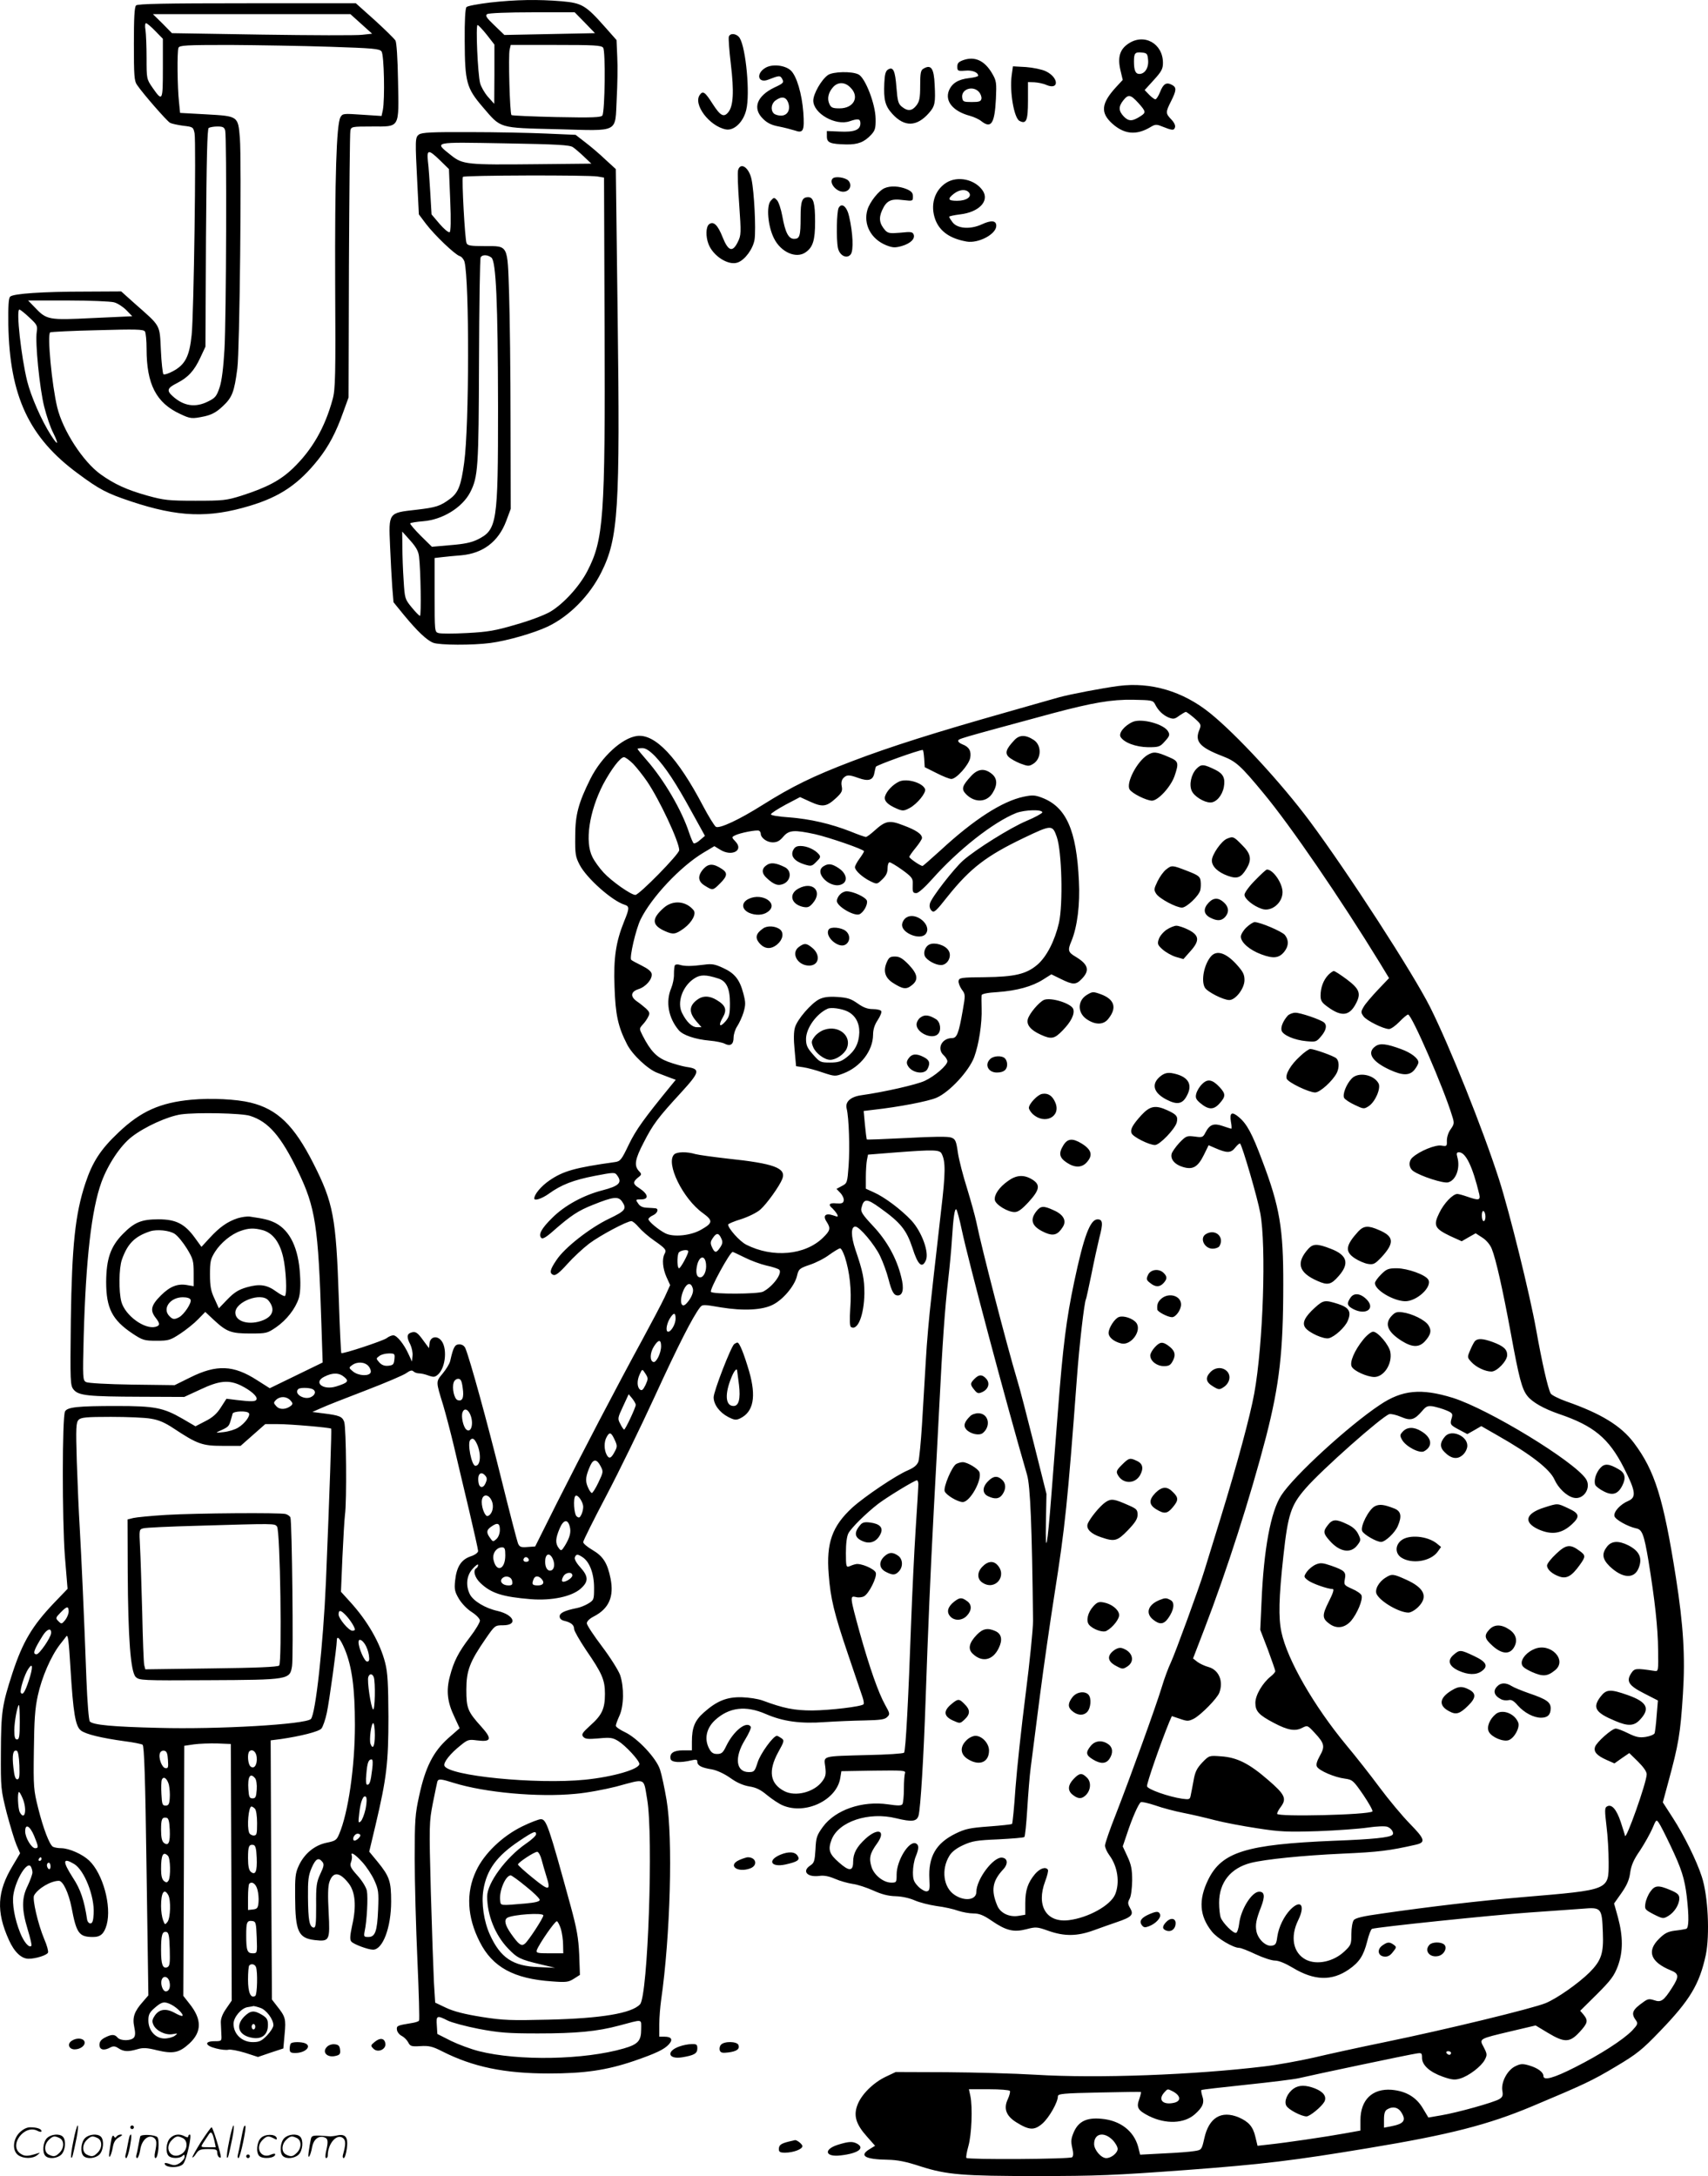 <svg version="1.0" xmlns="http://www.w3.org/2000/svg"
  viewBox="0 0 942.737 1200.711"
 preserveAspectRatio="xMidYMid meet">
<g transform="translate(-0.104,1200.798) scale(0.1,-0.1)"
fill="#000000" stroke="none">
<path d="M2706 11994 c-66 -8 -125 -19 -130 -25 -7 -6 -11 -76 -10 -187 1
-228 10 -260 99 -364 103 -120 84 -115 411 -123 349 -9 319 -24 329 169 4 75
6 178 3 229 l-4 94 -62 70 c-108 122 -128 134 -240 144 -131 11 -253 9 -396
-7z m523 -111 l56 -58 -250 -5 -250 -5 -55 53 c-45 43 -52 54 -40 62 8 6 117
10 249 10 l234 0 56 -57z m-541 -67 l42 -54 0 -164 -1 -163 -35 39 c-19 22
-38 56 -43 75 -13 51 -25 321 -14 321 4 0 27 -24 51 -54z m642 -71 c14 -17 10
-350 -4 -374 -7 -11 -53 -13 -253 -9 -134 3 -246 8 -249 11 -9 9 -18 331 -10
361 l6 26 249 0 c209 0 251 -2 261 -15z M752 11978 c-9 -9 -12 -70 -12 -213 0
-172 2 -204 17 -225 34 -50 165 -200 183 -210 10 -5 43 -12 73 -16 54 -6 55
-8 62 -42 9 -50 -4 -996 -16 -1111 -12 -118 -35 -164 -101 -200 -25 -14 -50
-22 -55 -18 -4 5 -11 65 -14 133 -7 143 1 129 -142 255 l-77 69 -193 -1 c-240
0 -403 -11 -420 -28 -9 -9 -11 -52 -10 -154 7 -394 114 -623 383 -821 120 -89
160 -110 295 -155 259 -86 427 -93 655 -24 167 50 270 120 378 256 57 72 98
149 138 262 l29 80 2 725 c2 399 5 735 8 748 5 21 9 22 120 22 155 0 148 -13
143 252 -2 125 -8 210 -14 222 -7 11 -58 61 -115 113 l-104 93 -600 0 c-454 0
-604 -3 -613 -12z m1243 -102 l60 -54 -55 -6 c-30 -4 -279 -3 -552 1 l-498 8
-52 53 -53 52 545 0 545 0 60 -54z m-1137 -39 l42 -43 0 -163 c0 -182 -2 -186
-57 -107 -33 48 -33 49 -33 165 0 64 -3 133 -6 154 -4 20 -2 37 3 37 5 0 28
-19 51 -43z m962 -87 c243 -8 276 -11 287 -26 14 -19 19 -263 7 -324 l-7 -32
-107 7 c-104 7 -108 7 -120 -14 -22 -41 -31 -335 -29 -916 3 -513 1 -587 -14
-640 -43 -158 -114 -280 -219 -381 -70 -67 -144 -106 -284 -151 -83 -26 -100
-28 -254 -28 -150 0 -174 3 -265 28 -114 32 -182 63 -259 118 -97 70 -208 241
-239 369 -30 124 -56 403 -39 414 5 3 123 9 262 12 211 6 253 5 261 -7 5 -8 9
-51 9 -96 0 -195 53 -298 185 -359 57 -27 65 -28 136 -13 39 9 64 22 99 55 53
49 64 79 81 209 13 95 24 1150 14 1271 -10 122 -9 121 -185 131 l-145 8 -6 60
c-9 80 -11 279 -3 299 5 14 40 16 283 16 152 -1 400 -5 551 -10z m-576 -462
c9 -36 6 -1036 -4 -1208 -6 -102 -15 -175 -27 -210 -16 -48 -24 -58 -63 -77
-71 -36 -136 -26 -197 30 -33 30 -29 44 25 71 62 32 95 68 129 141 l28 60 3
600 c3 440 7 602 15 607 7 4 28 8 48 8 30 0 38 -4 43 -22z m-614 -948 c20 -5
50 -25 68 -43 l33 -34 -218 -10 c-246 -12 -254 -11 -322 61 l-35 36 220 0
c120 0 235 -5 254 -10z m-468 -83 c43 -40 47 -46 42 -79 -10 -58 16 -315 41
-414 13 -52 35 -117 50 -145 33 -67 26 -73 -13 -12 -52 81 -110 214 -131 298
-33 134 -62 395 -43 395 4 0 29 -19 54 -43z M4024 11806 c-3 -8 2 -76 11 -152
18 -150 14 -231 -14 -265 -25 -31 -44 -20 -86 45 -42 66 -54 75 -71 51 -39
-52 52 -173 143 -191 45 -9 97 40 113 108 22 89 -2 341 -36 396 -16 25 -52 30
-60 8z M6229 11767 c-47 -31 -60 -75 -44 -145 l13 -55 -38 -41 c-81 -89 -86
-140 -20 -200 66 -59 132 -66 210 -20 26 16 34 17 63 5 58 -23 67 -24 73 -7 4
11 -3 27 -20 45 -32 33 -32 40 -1 101 30 60 31 76 4 90 -30 16 -47 6 -65 -40
-9 -22 -20 -40 -26 -40 -5 0 -20 11 -34 25 l-25 26 50 55 c43 47 51 62 51 95
0 107 -104 165 -191 106z m109 -90 c4 -43 -18 -77 -48 -77 -22 0 -30 20 -30
69 0 46 6 53 45 49 27 -3 30 -7 33 -41z m-54 -237 c42 -47 43 -53 14 -72 -46
-30 -66 -31 -93 -4 -30 31 -32 55 -4 90 28 35 40 33 83 -14z M5320 11677 c-28
-10 -35 -17 -35 -37 0 -23 3 -25 43 -22 39 4 72 -9 72 -28 0 -4 -22 -10 -50
-13 -60 -7 -94 -28 -111 -68 -24 -59 22 -115 115 -140 22 -6 51 -19 64 -30 54
-42 73 -13 80 123 4 90 3 100 -21 141 -41 70 -94 95 -157 74z m84 -176 c10
-11 16 -28 14 -38 -3 -15 -13 -18 -53 -18 -45 0 -50 2 -53 24 -7 47 59 69 92
32z M4228 11635 c-57 -32 -44 -90 15 -66 59 23 65 24 76 2 10 -18 6 -23 -44
-46 -97 -47 -122 -115 -62 -173 23 -23 48 -35 87 -42 30 -6 69 -16 88 -22 47
-17 54 -2 47 100 -8 104 -37 201 -69 231 -31 29 -100 37 -138 16z m123 -192
c15 -40 -3 -73 -39 -73 -15 0 -33 5 -40 12 -19 19 -14 55 10 72 33 24 57 20
69 -11z M5098 11629 c-15 -8 -18 -25 -18 -93 0 -69 -4 -88 -21 -110 -24 -31
-48 -33 -80 -7 -20 16 -24 31 -30 106 -7 94 -18 117 -47 99 -13 -8 -18 -28
-20 -75 -4 -91 4 -125 44 -169 67 -74 135 -72 202 4 34 38 37 57 32 156 -4 92
-20 114 -62 89z M5585 11592 c-12 -90 13 -235 43 -251 38 -20 47 2 47 111 l0
103 35 -1 c19 -1 50 -7 67 -15 72 -30 68 42 -4 76 -21 10 -70 20 -109 23 l-72
4 -7 -50z M4571 11594 c-36 -25 -81 -104 -81 -141 0 -71 123 -141 201 -114 47
16 59 14 59 -12 0 -36 -34 -49 -114 -45 l-71 3 0 -30 c0 -35 19 -42 108 -44
64 -1 99 13 137 54 21 23 25 36 24 88 -1 81 -57 225 -94 244 -37 19 -141 16
-169 -3z m124 -69 c52 -51 19 -115 -60 -115 -38 0 -47 4 -56 24 -14 30 -6 64
21 94 27 29 65 28 95 -3z M2314 11266 c-22 -16 -22 -26 -9 -281 l8 -160 39
-52 c48 -63 159 -169 186 -178 11 -3 23 -18 27 -32 27 -108 26 -908 -2 -1108
-17 -126 -32 -164 -76 -198 -56 -42 -78 -49 -190 -62 -153 -17 -151 -15 -143
-200 3 -77 9 -178 12 -225 l7 -85 57 -70 c75 -91 128 -141 163 -154 35 -13
216 -14 314 -1 93 12 242 55 318 91 119 57 230 169 295 299 94 188 104 345 90
1425 l-10 800 -58 53 c-31 30 -81 72 -111 95 l-53 41 -162 7 c-88 4 -278 8
-422 8 -210 1 -264 -2 -280 -13z m849 -70 c12 -8 40 -32 62 -53 l40 -38 -300
-3 c-388 -4 -410 -2 -474 49 -95 76 -107 73 295 66 291 -5 360 -9 377 -21z
m-733 -73 l49 -48 7 -171 c5 -114 3 -173 -3 -177 -6 -4 -31 17 -56 46 l-44 52
-7 120 c-4 66 -9 144 -13 173 -7 66 3 67 67 5z m870 -89 l35 -6 3 -826 c4
-1052 -5 -1172 -96 -1347 -44 -84 -131 -179 -203 -222 -30 -18 -114 -50 -189
-71 -115 -34 -156 -41 -271 -47 -75 -4 -146 -4 -158 0 -21 6 -21 11 -21 210
l0 204 43 5 c23 3 70 7 105 10 119 11 204 75 247 189 l25 67 -1 483 c0 265 -4
582 -8 704 -9 275 -3 263 -136 263 -77 0 -94 3 -99 17 -9 22 -27 354 -20 365
6 9 689 11 744 2z m-587 -447 c26 -19 36 -245 37 -829 0 -638 -5 -673 -113
-727 -35 -17 -74 -25 -150 -31 l-102 -9 -62 61 c-34 34 -60 65 -58 68 3 4 35
9 72 12 106 8 215 75 259 159 44 86 47 135 49 725 1 308 5 566 9 572 9 16 38
15 59 -1z m-399 -1651 c9 -72 13 -326 5 -326 -4 0 -25 21 -46 47 -37 45 -38
49 -44 147 -4 56 -7 139 -7 186 l-1 85 44 -49 c33 -37 46 -60 49 -90z M4075
11070 c-4 -12 -1 -96 6 -189 11 -159 11 -170 -7 -207 -29 -60 -53 -53 -84 24
-27 69 -51 92 -76 72 -17 -15 -18 -67 -3 -107 25 -68 112 -123 163 -103 40 15
84 76 92 127 8 58 -2 262 -17 332 -14 65 -60 96 -74 51z M4597 11023 c-22 -22
18 -73 58 -73 35 0 52 35 29 61 -17 18 -73 26 -87 12z M5223 10999 c-65 -42
-89 -124 -59 -204 25 -65 82 -104 173 -120 65 -11 163 41 163 87 0 30 -28 32
-80 8 -63 -29 -134 -24 -161 11 -10 13 -19 27 -19 31 0 3 27 9 60 13 104 12
163 73 126 130 -42 63 -139 85 -203 44z m126 -53 c19 -23 -13 -46 -65 -46 -51
0 -55 10 -18 39 31 24 66 27 83 7z M4884 10970 c-32 -13 -82 -76 -95 -119 -24
-80 19 -162 103 -196 35 -14 49 -15 85 -5 49 14 76 40 67 64 -6 15 -16 16 -73
10 -57 -5 -68 -3 -83 12 -33 37 -38 68 -18 112 24 53 48 65 116 56 53 -6 54
-6 54 20 0 20 -8 29 -36 41 -40 16 -87 19 -120 5z M4255 10900 c-25 -28 -16
-140 18 -207 38 -77 123 -114 175 -77 40 28 52 66 52 169 0 102 -9 135 -38
135 -34 0 -42 -21 -42 -111 0 -104 -5 -119 -36 -119 -31 0 -49 36 -65 126 -7
38 -20 77 -29 87 -16 17 -17 17 -35 -3z M4630 10861 c-11 -22 -14 -170 -4
-221 9 -43 50 -63 71 -35 16 22 12 116 -9 208 -12 55 -41 79 -58 48z M6175
8223 c-91 -12 -269 -46 -330 -63 -38 -11 -167 -47 -285 -81 -392 -111 -643
-190 -855 -271 -218 -83 -333 -140 -494 -241 -130 -82 -239 -133 -259 -121 -8
6 -40 57 -70 114 -141 269 -265 400 -365 387 -83 -11 -196 -115 -257 -236 -66
-133 -84 -198 -84 -316 -1 -100 1 -114 25 -160 39 -74 179 -198 247 -219 28
-9 28 -19 -2 -92 -46 -114 -59 -202 -53 -362 5 -152 19 -219 69 -316 29 -58
116 -139 168 -158 25 -10 58 -22 73 -28 l28 -10 -23 -28 c-153 -187 -196 -247
-236 -329 -40 -84 -47 -93 -76 -97 -221 -31 -286 -49 -363 -102 -45 -31 -83
-76 -83 -99 0 -15 42 -1 80 26 69 50 136 76 255 99 104 20 110 20 122 3 30
-40 12 -59 -81 -83 -105 -27 -209 -84 -277 -152 -60 -59 -78 -93 -60 -111 7
-7 27 4 66 39 98 86 138 112 219 144 112 45 139 48 160 19 28 -41 20 -52 -72
-96 -106 -51 -245 -160 -289 -227 -37 -54 -41 -74 -17 -83 12 -4 34 13 76 60
32 36 87 87 121 113 60 45 208 124 233 124 7 0 25 -15 41 -34 15 -18 53 -51
83 -72 66 -46 71 -53 59 -75 -15 -28 -10 -81 11 -128 l20 -44 -30 -66 c-17
-36 -73 -142 -124 -236 -137 -251 -334 -628 -471 -900 l-120 -240 -42 -3 c-37
-3 -44 0 -53 20 -5 13 -48 178 -95 368 -76 306 -169 644 -195 708 -6 14 -18
22 -34 22 -25 0 -33 -16 -50 -91 -3 -15 -22 -46 -41 -69 -39 -47 -39 -42 2
-175 13 -44 40 -145 59 -225 19 -80 56 -239 84 -355 27 -115 50 -217 50 -225
0 -9 -17 -22 -42 -30 -52 -18 -77 -58 -85 -134 -5 -47 -2 -61 21 -100 15 -25
45 -57 71 -73 26 -17 44 -36 45 -47 0 -10 -24 -51 -54 -90 -66 -86 -91 -137
-112 -218 -21 -79 -14 -142 25 -223 l29 -63 -64 -56 c-81 -73 -125 -158 -159
-315 -23 -104 -25 -135 -25 -350 0 -130 7 -382 15 -560 8 -178 12 -328 9 -332
-2 -5 -21 -11 -42 -14 -80 -13 -83 -15 -80 -38 2 -12 14 -27 27 -33 13 -7 28
-22 35 -35 11 -22 18 -24 68 -21 47 3 67 -2 120 -29 170 -86 343 -122 588
-122 197 0 320 18 470 69 122 42 168 64 193 92 24 26 14 42 -24 42 l-29 0 0
68 c0 37 5 97 10 133 51 354 66 894 30 1106 -11 65 -27 140 -36 167 -21 64
-124 173 -193 206 -28 13 -51 29 -51 36 0 6 9 31 20 55 25 55 26 157 4 224
-10 27 -54 97 -100 158 -46 61 -84 118 -84 128 0 11 15 26 39 38 83 43 112
109 92 209 -17 85 -41 123 -99 157 -29 17 -52 36 -52 44 0 8 57 122 127 255
70 133 191 381 269 551 128 279 208 436 248 488 14 18 18 18 117 1 123 -20
228 -15 286 15 56 28 118 102 132 155 10 42 13 45 71 65 34 11 83 36 109 56
27 19 53 35 59 35 6 0 17 -21 26 -47 27 -83 38 -183 30 -284 -4 -63 -3 -99 4
-103 37 -23 72 65 74 185 0 79 -8 120 -49 240 -26 77 -26 129 -1 129 23 0 106
-99 136 -161 17 -35 38 -93 47 -129 18 -70 30 -90 51 -90 29 0 36 38 19 103
-25 102 -78 198 -155 280 -60 64 -70 80 -64 101 13 52 29 52 101 0 115 -82
147 -122 180 -221 30 -95 53 -116 74 -70 20 43 -22 158 -79 220 -57 61 -149
130 -208 156 l-44 20 0 64 c0 36 3 78 6 94 l6 30 151 12 c211 16 244 15 255
-6 23 -43 22 -108 -3 -318 -14 -121 -27 -240 -30 -265 -3 -25 -14 -121 -24
-215 -11 -93 -25 -249 -30 -345 -6 -96 -15 -255 -21 -352 -6 -97 -15 -189 -20
-205 -8 -20 -24 -33 -58 -48 -63 -26 -237 -143 -306 -205 -112 -103 -145 -195
-131 -369 10 -133 30 -215 106 -439 39 -114 75 -222 81 -239 6 -18 9 -36 5
-39 -13 -13 -185 -33 -282 -34 -100 0 -160 12 -275 55 -25 9 -76 17 -115 18
-82 2 -137 -20 -209 -84 -50 -44 -66 -83 -66 -161 l0 -48 -49 0 c-52 0 -75
-16 -69 -47 4 -20 54 -23 116 -8 26 6 32 4 32 -8 0 -21 23 -33 80 -42 27 -5
67 -23 100 -46 37 -27 72 -42 106 -48 39 -6 63 -18 100 -49 27 -22 66 -48 86
-56 126 -53 298 30 317 152 l6 37 179 3 c160 2 178 1 172 -14 -3 -8 -6 -48 -6
-87 0 -40 -4 -77 -8 -84 -6 -9 -25 -9 -79 -1 -143 21 -291 -30 -360 -124 -34
-47 -38 -59 -41 -125 -4 -63 -7 -74 -28 -88 -48 -31 -19 -66 48 -58 26 4 53
-1 88 -16 27 -12 71 -24 97 -28 26 -3 77 -20 113 -36 46 -21 83 -31 125 -32
36 -1 78 -11 105 -23 25 -11 79 -25 120 -31 41 -5 95 -17 119 -26 24 -8 62
-15 85 -15 31 0 55 -9 100 -40 80 -55 122 -65 192 -47 53 14 60 13 122 -9 88
-31 158 -30 247 2 39 14 97 35 130 46 83 28 95 41 74 77 -14 24 -14 32 -3 52
8 14 13 56 14 100 0 62 -5 88 -26 133 l-26 56 23 68 c28 86 64 168 77 176 5 3
41 -5 80 -18 39 -14 108 -32 154 -41 46 -9 124 -27 173 -40 50 -13 155 -33
235 -45 127 -20 168 -21 336 -16 105 4 229 13 276 20 47 7 95 9 107 4 22 -8
38 -34 28 -44 -15 -15 -106 -25 -324 -33 -484 -20 -618 -62 -693 -214 -55
-112 -49 -201 20 -287 30 -38 118 -90 151 -90 10 0 50 -16 90 -35 41 -19 88
-35 107 -35 21 0 57 -15 99 -40 118 -71 215 -74 309 -9 58 40 81 76 101 154 9
37 21 68 27 70 29 10 677 77 866 90 118 8 251 18 295 21 105 9 108 5 113 -131
5 -116 -9 -155 -73 -220 -63 -62 -180 -144 -243 -170 -74 -30 -547 -145 -887
-215 -137 -28 -315 -67 -395 -86 -80 -18 -201 -40 -270 -48 -389 -47 -920 -67
-1263 -46 -117 7 -338 13 -492 14 l-280 1 -55 -26 c-69 -33 -134 -97 -156
-155 -23 -59 -9 -107 52 -175 l45 -51 -31 -19 c-59 -36 -24 -56 99 -58 56 -1
102 -10 184 -37 144 -46 232 -53 642 -53 329 0 424 4 820 33 428 32 593 52
1008 121 448 74 662 129 905 231 288 121 331 141 463 220 116 69 144 92 243
195 165 171 217 258 252 419 23 111 13 328 -22 433 -28 88 -100 232 -159 323
l-56 87 30 111 c57 210 67 267 81 488 13 203 3 375 -39 643 -69 437 -116 588
-232 742 -70 93 -180 161 -372 228 -42 15 -82 35 -87 44 -16 30 -48 172 -80
351 -34 192 -147 649 -205 830 -90 280 -273 736 -380 950 -94 187 -453 742
-665 1027 -158 212 -404 478 -550 596 -150 121 -327 173 -505 150z m201 -100
c17 -35 43 -60 75 -74 27 -10 34 -9 59 10 16 11 33 21 37 21 4 -1 25 -16 47
-35 37 -33 38 -36 27 -64 -27 -64 2 -97 127 -145 75 -29 100 -51 228 -206 148
-178 424 -581 641 -935 l51 -84 -61 -64 c-34 -36 -70 -78 -79 -94 -16 -27 -16
-32 -1 -53 16 -23 110 -70 141 -70 10 0 36 18 57 40 21 22 43 40 48 40 20 0
196 -404 243 -559 13 -40 12 -45 -8 -74 -13 -17 -21 -44 -21 -63 1 -31 0 -32
-31 -27 -33 5 -119 -30 -158 -65 -24 -21 -22 -58 4 -76 40 -28 166 -69 192
-62 43 11 68 78 51 139 -6 21 -4 27 9 27 37 0 75 -78 112 -232 7 -33 -3 -35
-66 -13 -23 8 -48 15 -55 15 -25 0 -74 -51 -100 -105 -34 -69 -25 -86 60 -127
l64 -29 38 22 39 22 37 -24 c22 -14 43 -39 52 -62 23 -57 60 -222 105 -465 45
-246 61 -308 91 -346 27 -35 91 -71 175 -100 192 -65 275 -134 358 -297 66
-130 70 -163 24 -183 -43 -18 -81 -59 -76 -83 3 -19 73 -58 119 -68 34 -6 44
-32 69 -180 35 -216 52 -368 53 -490 2 -115 1 -120 -18 -117 -105 16 -112 15
-130 -12 -30 -45 -14 -69 71 -112 l76 -39 -7 -83 c-3 -46 -9 -90 -11 -97 -3
-8 -25 -17 -50 -21 -35 -5 -53 -1 -96 20 -28 14 -59 26 -69 26 -21 0 -106 -75
-114 -101 -9 -27 10 -48 64 -72 l43 -19 41 29 41 28 48 -47 c30 -30 48 -55 48
-70 0 -45 -118 -376 -120 -338 0 3 -11 36 -23 74 -24 72 -51 102 -77 86 -12
-7 -12 -23 -2 -107 7 -54 12 -143 12 -199 0 -157 9 -153 -475 -194 -237 -20
-510 -52 -780 -91 -101 -14 -143 -24 -152 -36 -7 -9 -13 -44 -13 -76 0 -57 -2
-62 -38 -96 -60 -57 -152 -77 -213 -46 -71 37 -88 126 -42 219 39 80 15 115
-42 59 -37 -38 -66 -97 -74 -152 -5 -40 -10 -46 -32 -49 -32 -4 -74 36 -83 79
-7 36 -2 65 26 136 22 58 19 83 -11 83 -40 0 -100 -95 -110 -174 -3 -27 -11
-51 -17 -53 -15 -5 -73 53 -85 84 -5 13 -9 50 -9 82 0 112 63 191 175 220 80
20 285 41 505 51 201 9 258 16 404 49 58 13 53 30 -31 116 -43 44 -118 134
-167 200 -49 66 -132 172 -185 235 -180 218 -325 471 -357 622 -17 80 -15 187
11 423 25 227 41 277 122 370 88 102 420 396 462 410 10 3 39 -4 65 -15 54
-23 74 -17 117 33 22 26 30 29 60 25 19 -4 52 -13 73 -22 32 -13 36 -19 31
-38 -12 -39 -11 -42 38 -68 l47 -25 39 22 38 22 89 -51 c185 -105 290 -187
315 -244 21 -47 67 -91 105 -100 55 -14 100 54 69 103 -65 98 -536 385 -735
448 -175 54 -280 44 -403 -39 -173 -115 -476 -393 -544 -499 -58 -89 -97 -298
-109 -589 l-7 -153 42 -109 c22 -60 41 -114 41 -119 0 -5 -11 -18 -25 -29 -45
-36 -85 -103 -85 -146 0 -46 19 -67 103 -111 76 -40 117 -47 155 -27 30 15 30
15 70 -28 54 -58 57 -75 28 -126 -17 -31 -22 -49 -16 -60 12 -22 97 -59 154
-66 42 -6 47 -10 102 -90 31 -46 54 -87 50 -91 -19 -19 -526 -31 -526 -13 0 6
9 24 21 39 33 45 22 68 -71 148 -105 91 -171 124 -259 130 -66 5 -66 5 -104
-34 -29 -31 -40 -51 -48 -99 -6 -32 -13 -70 -16 -83 -4 -22 -8 -23 -46 -18
-76 11 -192 52 -195 69 -3 14 77 243 123 355 l14 32 45 -15 c40 -14 47 -14 77
1 39 21 128 111 140 143 24 63 -2 126 -60 142 -22 6 -49 19 -62 29 l-23 18 62
161 c125 325 254 728 341 1062 74 289 95 470 95 840 1 310 -20 431 -116 684
-56 150 -85 203 -129 240 -39 33 -52 25 -44 -25 4 -21 5 -39 2 -39 -2 0 -23 7
-47 15 -49 17 -72 9 -95 -35 -14 -28 -18 -29 -60 -23 -43 5 -47 4 -84 -34 -21
-23 -40 -50 -43 -61 -8 -30 17 -60 62 -73 55 -17 83 0 116 67 l26 53 37 -16
c64 -28 86 -28 110 3 12 15 24 25 27 22 12 -13 96 -299 111 -383 34 -181 16
-725 -33 -995 -22 -122 -93 -386 -185 -685 -44 -143 -85 -276 -91 -295 -25
-84 -162 -458 -184 -504 -13 -27 -36 -88 -50 -135 -33 -109 -174 -498 -253
-701 -34 -85 -61 -164 -61 -175 0 -12 11 -36 25 -55 45 -61 58 -150 31 -215
-26 -61 -149 -129 -256 -142 -124 -15 -181 80 -130 215 11 29 18 57 15 63 -12
19 -44 8 -71 -23 -40 -48 -54 -90 -54 -161 l0 -64 -36 -6 c-52 -9 -101 15
-118 55 -36 85 -28 136 31 200 29 30 27 62 -4 66 -48 7 -143 -119 -143 -189 0
-45 -65 -54 -121 -16 -61 41 -74 140 -28 215 13 22 39 42 76 59 50 23 75 27
194 32 76 4 141 9 144 13 4 4 11 73 16 155 5 81 13 184 19 228 6 44 28 220 50
390 22 171 59 425 81 565 59 375 72 500 124 1195 13 180 41 420 50 435 2 3 15
64 30 136 14 71 34 162 44 203 21 79 19 101 -10 101 -41 0 -76 -94 -129 -345
-43 -204 -62 -351 -90 -715 -11 -140 -27 -348 -36 -462 -22 -287 -34 -345 -30
-148 l3 155 -69 275 c-38 151 -79 311 -93 355 -57 190 -197 731 -225 870 -7
33 -30 116 -51 185 -22 69 -45 158 -51 198 -9 65 -14 75 -36 83 -17 7 -100 6
-245 -2 -120 -6 -220 -10 -222 -8 -1 2 -6 38 -10 81 l-7 76 58 7 c135 15 298
46 344 66 72 31 179 147 208 224 26 71 44 187 41 270 -1 33 -1 65 0 72 1 7 33
14 89 17 107 8 190 31 250 69 l46 29 53 -26 c67 -33 83 -33 116 2 44 46 35 79
-35 121 -42 25 -45 35 -23 87 32 77 48 203 41 331 -13 281 -70 409 -205 460
-37 14 -52 15 -100 5 -118 -25 -274 -125 -459 -296 -52 -47 -96 -86 -99 -86
-12 0 -73 42 -73 50 0 4 16 27 35 50 19 23 35 48 35 54 0 22 -33 44 -103 70
-77 30 -98 26 -159 -29 -21 -19 -42 -35 -48 -35 -5 0 -43 13 -84 30 -110 43
-223 69 -338 78 -59 4 -103 11 -102 17 1 6 37 29 81 53 l80 42 57 -26 c68 -31
90 -27 142 21 31 29 36 39 31 64 -4 20 -1 35 9 46 19 19 31 19 84 0 53 -19 78
-12 86 23 3 15 7 32 9 39 3 9 237 93 259 93 3 0 6 -21 8 -47 l3 -48 64 -32
c35 -18 72 -33 83 -33 28 0 96 77 104 116 7 38 -6 61 -43 75 -13 5 -23 13 -23
18 0 13 -15 8 520 153 222 59 326 77 445 75 102 -2 110 -3 121 -24z m-2760
-287 c58 -61 115 -147 202 -306 l74 -134 -27 -23 c-14 -13 -30 -21 -35 -18 -4
2 -15 28 -25 57 -40 124 -139 293 -234 401 -28 32 -51 60 -51 63 0 2 12 4 27
4 18 0 39 -14 69 -44z m-120 -43 c20 -21 54 -64 76 -96 69 -101 178 -334 178
-380 0 -22 -221 -247 -242 -247 -24 0 -131 75 -176 124 -22 24 -50 62 -61 85
-43 84 -18 251 59 401 45 84 95 150 115 150 8 0 31 -17 51 -37z m2258 -268
c-1 -5 -40 -27 -88 -47 -88 -37 -280 -157 -349 -218 -50 -44 -176 -206 -183
-237 -4 -16 -1 -30 9 -40 13 -13 23 -5 89 79 125 156 214 224 421 323 153 73
157 73 181 5 28 -81 35 -369 12 -474 -23 -99 -68 -187 -119 -231 -61 -52 -125
-67 -291 -69 -129 -1 -141 -3 -144 -20 -2 -10 6 -31 17 -47 21 -28 21 -30 6
-116 -22 -126 -32 -153 -59 -153 -57 0 -86 -59 -46 -95 11 -10 20 -25 20 -33
0 -22 -69 -82 -125 -108 -45 -21 -226 -62 -348 -79 -60 -8 -92 -36 -83 -73 13
-51 18 -220 11 -316 -7 -94 -8 -97 -37 -112 l-30 -16 22 -23 c12 -13 20 -31
18 -42 -3 -14 -11 -17 -41 -15 -39 4 -47 -7 -21 -28 8 -8 19 -21 25 -31 8 -16
6 -17 -22 -7 -42 14 -58 -2 -35 -36 23 -36 20 -48 -21 -88 -99 -96 -277 -112
-423 -38 -36 18 -100 90 -100 111 0 4 32 18 72 30 40 13 87 36 106 53 36 32
106 130 121 169 23 60 -45 85 -302 112 -79 9 -159 20 -178 25 -46 14 -102 13
-117 -2 -48 -48 48 -245 159 -324 56 -41 55 -54 -8 -90 -57 -34 -155 -44 -200
-21 -39 20 -93 66 -93 78 0 5 11 15 25 21 26 12 34 37 13 39 -7 1 -28 2 -47 3
-23 1 -38 8 -48 24 -15 21 -14 22 16 22 46 0 41 29 -11 63 -34 21 -35 33 -6
57 22 17 22 19 5 37 -27 30 -21 65 27 157 51 100 78 136 205 274 106 116 110
132 30 143 -24 4 -70 17 -102 29 -61 23 -95 58 -139 144 -19 38 -19 38 0 60
11 11 25 31 31 44 10 19 8 25 -12 45 -14 12 -36 30 -51 40 -37 26 -34 53 9 67
41 13 77 55 73 84 -2 14 -21 29 -55 46 -28 14 -55 28 -58 32 -11 11 26 171 52
223 60 122 219 291 345 367 l62 37 33 -20 c63 -39 130 -4 84 45 -22 23 -22 25
-4 34 26 14 123 33 134 26 5 -3 9 -10 9 -16 0 -23 34 -48 66 -48 24 0 39 8 59
32 31 36 59 38 175 13 79 -18 270 -84 270 -94 0 -4 -11 -22 -25 -41 -14 -19
-25 -40 -25 -47 0 -19 43 -57 86 -78 36 -17 36 -17 65 11 21 20 29 37 29 61 0
18 5 33 11 33 6 0 38 -19 70 -42 51 -37 59 -47 58 -73 -2 -50 0 -55 20 -55 11
0 47 32 88 78 143 161 336 313 463 364 47 18 146 21 144 3z m-444 -2305 c36
-170 243 -948 360 -1350 18 -62 27 -283 33 -805 0 -44 -18 -226 -41 -405 -23
-179 -48 -412 -56 -518 -7 -106 -16 -195 -19 -198 -3 -3 -60 -9 -127 -14 -107
-8 -131 -13 -186 -40 -107 -53 -150 -127 -143 -251 3 -54 1 -64 -14 -67 -9 -2
-31 10 -47 26 -25 26 -30 38 -30 80 0 27 7 66 15 85 19 46 19 66 0 74 -38 14
-105 -96 -105 -172 0 -43 -1 -45 -29 -45 -43 0 -94 40 -109 85 -16 49 -10 76
30 131 51 71 7 90 -63 27 -49 -45 -69 -81 -69 -128 0 -53 -22 -54 -79 -3 -53
46 -61 70 -40 125 38 100 205 156 357 118 87 -21 113 -18 123 15 11 39 28 318
39 640 13 381 27 708 45 1045 8 149 22 403 30 565 18 359 31 546 50 710 8 69
17 166 20 215 8 131 16 179 25 169 4 -5 18 -56 30 -114z m2890 74 c0 -13 -4
-24 -10 -24 -5 0 -10 14 -10 31 0 17 4 28 10 24 6 -3 10 -17 10 -31z m-4218
-119 c9 -19 8 -29 -6 -50 -21 -32 -30 -32 -45 1 -10 22 -9 31 4 50 20 31 33
30 47 -1z m-182 -72 c0 -15 -42 -93 -51 -93 -10 0 -12 60 -3 84 6 15 54 23 54
9z m310 -33 c33 -17 87 -37 121 -45 34 -7 66 -18 71 -23 19 -19 -35 -93 -89
-121 -28 -14 -279 -15 -288 -1 -8 13 105 220 120 220 3 0 32 -14 65 -30z
m-212 -37 c4 -37 -12 -73 -32 -73 -21 0 -27 28 -16 72 14 49 43 50 48 1z m-73
-134 c6 -19 -7 -52 -33 -81 -33 -38 -44 16 -16 76 18 36 39 39 49 5z m-95
-167 c0 -29 -24 -72 -41 -72 -15 0 -10 39 8 71 22 36 33 37 33 1z m-80 -152
c0 -38 -27 -93 -43 -87 -20 6 -19 50 3 85 25 40 40 41 40 2z m-85 -154 c14
-22 14 -27 -1 -60 -14 -28 -20 -33 -31 -25 -16 14 -17 50 -1 84 14 31 14 31
33 1z m-1010 -77 c8 -54 -2 -76 -29 -66 -18 7 -31 66 -21 96 3 12 15 21 25 21
14 0 20 -11 25 -51z m955 -93 c0 -14 -57 -136 -64 -136 -3 0 -13 14 -21 31
-16 29 -15 33 15 97 l31 67 20 -24 c10 -13 19 -28 19 -35z m-909 -65 c14 -47
-2 -91 -26 -71 -17 14 -30 73 -21 95 10 28 35 16 47 -24z m792 -126 c15 -32
16 -39 2 -65 -20 -39 -32 -44 -45 -20 -15 28 -16 71 -1 98 16 30 25 28 44 -13z
m-757 -30 c22 -54 17 -115 -11 -115 -21 0 -46 126 -28 143 13 14 24 6 39 -28z
m680 -117 c16 -30 15 -33 -12 -90 -15 -32 -32 -58 -36 -58 -5 0 -15 15 -23 34
-15 35 -11 61 15 119 17 36 36 34 56 -5z m-636 -53 c10 -12 10 -21 1 -41 -13
-30 -35 -27 -39 5 -7 46 14 65 38 36z m2390 -47 c0 -13 -7 -124 -15 -248 -8
-124 -19 -355 -25 -515 -15 -423 -30 -709 -39 -718 -5 -5 -96 -11 -202 -13
-255 -7 -241 -3 -233 -64 5 -41 3 -54 -16 -80 -43 -60 -147 -88 -210 -55 -79
41 -90 111 -34 214 34 61 35 66 18 78 -10 7 -21 13 -25 13 -20 0 -91 -98 -106
-146 -16 -50 -19 -54 -49 -54 -71 0 -81 81 -21 178 21 34 35 66 32 72 -22 35
-94 -21 -135 -105 -18 -38 -26 -45 -51 -45 -21 0 -32 7 -44 30 -28 53 -15 112
32 156 78 72 170 83 282 34 95 -41 191 -54 326 -44 61 4 159 8 218 9 87 2 112
5 125 19 16 15 15 20 -11 66 -38 68 -86 205 -141 401 -54 197 -55 203 -21 195
14 -4 34 -2 45 4 27 14 73 106 65 130 -7 22 -86 55 -112 47 -10 -2 -26 -8 -35
-12 -16 -6 -18 1 -18 74 0 52 5 92 14 109 16 30 98 111 164 162 50 38 201 130
214 130 4 0 8 -10 8 -22z m-2351 -102 c8 -31 -4 -66 -26 -73 -13 -5 -33 41
-33 77 0 50 44 48 59 -4z m501 -23 c0 -13 -5 -33 -11 -44 -8 -16 -13 -18 -25
-8 -15 12 -20 100 -7 113 12 11 43 -33 43 -61z m-74 -109 c8 -30 0 -60 -26
-103 -20 -32 -22 -32 -35 -15 -20 26 -18 54 5 108 21 50 45 54 56 10z m-386
-17 c0 -21 -8 -41 -19 -51 -18 -16 -20 -16 -35 6 -22 30 -20 44 6 62 35 25 48
20 48 -17z m30 -141 c0 -79 -49 -97 -65 -25 -8 35 16 69 47 69 15 0 18 -8 18
-44z m260 -15 c15 -29 12 -61 -6 -68 -19 -7 -34 13 -34 48 0 42 22 53 40 20z
m169 3 c37 -26 61 -90 61 -167 0 -65 -1 -68 -32 -87 -18 -11 -46 -22 -63 -25
-69 -14 -95 -27 -95 -46 0 -12 9 -21 28 -25 36 -9 52 -23 52 -45 0 -10 30 -62
66 -116 88 -128 104 -164 104 -241 0 -82 -16 -117 -80 -174 -45 -41 -51 -50
-40 -63 11 -13 27 -14 86 -9 64 6 77 4 108 -15 40 -25 116 -107 116 -126 0
-29 -143 -71 -299 -87 -270 -27 -756 21 -777 77 -7 18 33 68 90 113 38 31 45
33 89 27 80 -10 86 7 26 74 -77 85 -84 103 -84 206 0 105 19 154 106 280 51
74 52 75 96 75 84 0 63 57 -29 79 -69 15 -134 55 -153 91 -25 49 -19 105 15
142 16 18 30 28 30 21 0 -6 -4 -15 -10 -18 -20 -12 -9 -52 23 -82 59 -56 120
-76 278 -89 115 -9 225 14 275 58 44 39 44 67 -2 118 -22 24 -34 46 -30 55 7
19 16 19 45 -1z m-299 -15 c0 -5 -7 -9 -15 -9 -15 0 -20 12 -9 23 8 8 24 -1
24 -14z m240 -84 c0 -16 -46 -43 -56 -32 -3 3 -1 15 6 26 12 24 50 28 50 6z
m-332 -32 c3 -19 -1 -23 -21 -23 -32 0 -51 22 -34 39 19 19 52 9 55 -16z m160
15 c21 -21 13 -38 -18 -38 -31 0 -35 6 -24 34 7 19 25 21 42 4z m-481 -1128
c171 -53 464 -80 670 -60 61 5 162 24 225 40 167 45 150 52 171 -70 35 -203 4
-1083 -39 -1131 -45 -50 -214 -78 -504 -85 -208 -5 -251 -4 -370 15 -94 15
-153 30 -196 50 l-61 29 -7 113 c-3 63 -11 286 -17 497 -10 372 -9 387 11 490
12 59 23 113 25 120 6 16 19 15 92 -8z m6713 -343 c63 -132 79 -184 91 -282
13 -113 12 -175 -3 -180 -7 -2 -35 -7 -63 -10 -39 -5 -57 -15 -87 -45 -69 -68
-47 -128 65 -174 45 -18 47 -34 7 -96 -46 -72 -61 -82 -98 -69 -27 9 -36 8
-59 -9 -64 -45 -71 -63 -41 -104 11 -15 7 -23 -22 -54 -51 -52 -177 -133 -316
-203 -118 -60 -174 -75 -174 -48 0 21 -31 44 -78 58 -37 11 -48 10 -77 -4 -44
-21 -79 -87 -72 -134 5 -27 2 -36 -16 -47 -28 -18 -232 -75 -322 -90 l-70 -12
-30 50 c-37 63 -94 96 -173 103 -106 8 -172 -55 -172 -168 l0 -57 -89 -16
c-99 -18 -322 -51 -417 -61 l-62 -7 -12 50 c-13 56 -37 83 -92 107 -97 40
-165 -2 -190 -117 -14 -62 -15 -63 -54 -69 -21 -4 -98 -10 -169 -13 l-131 -7
-11 44 c-24 87 -99 145 -202 154 -81 8 -126 -14 -152 -71 -16 -37 -18 -52 -10
-88 7 -28 7 -46 0 -53 -11 -11 -573 -14 -584 -4 -3 4 2 33 11 65 18 63 24 214
11 277 l-8 37 110 0 c60 0 112 -4 116 -9 3 -5 -2 -25 -11 -45 -25 -52 -10 -93
46 -128 72 -45 100 -46 145 -7 37 33 85 117 85 150 0 14 28 17 228 21 125 3
229 4 230 3 2 -2 -2 -20 -9 -40 -17 -46 -7 -62 54 -93 93 -46 194 -42 253 10
44 39 54 64 41 101 -5 15 -7 30 -5 33 3 2 115 15 249 29 134 14 264 30 289 36
71 17 611 131 648 136 30 5 32 3 32 -24 0 -40 42 -78 115 -104 49 -17 66 -19
95 -10 48 14 117 67 136 103 14 27 14 32 -5 69 -26 49 -30 46 150 89 l136 32
68 -41 c92 -55 120 -54 174 4 46 50 49 63 23 96 l-19 22 92 91 c78 78 95 101
116 156 29 80 29 162 0 270 l-21 75 41 58 c30 43 43 73 48 113 6 40 19 71 54
121 25 38 55 92 68 121 21 50 22 52 36 32 8 -11 36 -66 63 -123z m-6748 -968
c22 -11 100 -32 172 -46 112 -21 159 -25 326 -25 214 0 327 11 447 43 136 36
123 39 123 -20 0 -64 -17 -83 -96 -106 -217 -63 -581 -70 -799 -15 -44 11
-114 37 -155 57 l-75 38 -3 48 c-4 54 1 56 60 26z m5538 -179 c0 -5 -4 -10 -9
-10 -6 0 -13 5 -16 10 -3 6 1 10 9 10 9 0 16 -4 16 -10z m-1537 -211 c46 -24
49 -55 7 -64 -61 -13 -89 17 -53 57 19 21 18 21 46 7z m1261 -114 c31 -47 17
-66 -57 -80 l-37 -7 0 45 c0 33 5 49 18 56 29 18 59 12 76 -14z m-1593 -154
c16 -16 29 -39 29 -50 0 -22 -35 -51 -63 -51 -28 0 -67 45 -67 78 0 58 53 70
101 23z M6254 8025 c-46 -20 -80 -62 -68 -83 19 -32 85 -56 152 -57 59 0 66 2
93 33 25 27 28 36 18 53 -21 41 -146 75 -195 54z M5599 7923 c-45 -48 -52 -70
-31 -91 11 -11 40 -27 65 -37 43 -16 48 -16 72 -1 45 29 46 102 2 131 -46 30
-80 29 -108 -2z M6333 7841 c-57 -36 -118 -154 -97 -189 13 -22 92 -61 123
-62 34 0 104 76 125 136 25 73 22 82 -30 104 -71 31 -86 32 -121 11z M6606
7767 c-30 -30 -43 -89 -27 -123 13 -30 68 -64 103 -64 32 0 65 38 74 85 9 48
-3 73 -44 94 -67 33 -80 34 -106 8z M5363 7728 c-52 -56 -58 -74 -29 -103 48
-48 114 -45 146 8 28 45 26 81 -6 106 -39 31 -75 27 -111 -11z M4965 7696
c-35 -16 -70 -52 -79 -82 -7 -25 14 -46 65 -68 33 -14 39 -13 70 3 43 23 93
85 86 105 -14 35 -99 60 -142 42z M6773 7380 c-31 -13 -83 -88 -83 -120 0 -33
33 -65 89 -85 51 -18 72 -10 101 38 32 52 26 84 -24 133 -46 47 -49 48 -83 34z
M6437 7210 c-14 -11 -35 -40 -47 -65 -20 -42 -21 -47 -7 -69 18 -27 110 -76
142 -76 25 0 93 64 101 96 3 12 4 34 2 50 -3 25 -11 32 -73 56 -85 33 -86 33
-118 8z M6928 7150 c-32 -32 -58 -68 -58 -79 0 -23 50 -63 96 -78 52 -18 114
32 114 92 0 50 -52 125 -86 125 -5 0 -34 -27 -66 -60z M6672 7027 c-31 -33
-28 -63 8 -82 38 -20 63 -19 83 3 23 26 21 55 -6 80 -30 28 -58 28 -85 -1z
M6881 6891 c-17 -16 -31 -39 -31 -51 0 -32 48 -74 113 -98 67 -25 98 -21 127
15 25 32 25 64 3 92 -17 20 -137 71 -167 71 -8 0 -28 -13 -45 -29z M6440 6878
c-19 -13 -38 -36 -43 -52 -9 -26 -6 -33 21 -57 17 -15 50 -34 73 -41 l42 -12
39 44 c52 58 49 87 -12 118 -24 12 -54 22 -66 22 -11 0 -36 -10 -54 -22z
M6686 6732 c-38 -43 -57 -133 -35 -173 12 -23 102 -69 135 -69 35 0 84 64 84
110 0 32 -8 47 -47 90 -57 61 -106 76 -137 42z M7332 6628 c-27 -29 -42 -70
-42 -114 0 -28 7 -39 41 -63 76 -55 119 -49 155 21 28 54 19 79 -50 131 -35
26 -67 47 -73 47 -5 0 -19 -10 -31 -22z M6001 6519 c-55 -33 -54 -103 3 -138
47 -30 90 -27 115 6 48 60 34 107 -42 135 -42 15 -46 15 -76 -3z M5764 6491
c-28 -12 -82 -76 -90 -107 -8 -31 16 -60 71 -85 59 -27 76 -24 122 24 45 46
67 89 58 117 -10 31 -122 66 -161 51z M7108 6403 c-26 -30 -39 -63 -33 -82 8
-25 71 -52 136 -58 53 -5 56 -4 82 27 29 34 34 62 15 77 -23 17 -129 53 -157
53 -15 0 -35 -8 -43 -17z M7593 6235 c-50 -35 -20 -84 77 -129 73 -34 112 -34
139 0 12 15 21 33 21 40 0 22 -40 53 -95 73 -81 30 -117 34 -142 16z M7177
6180 c-51 -46 -83 -100 -74 -124 8 -21 123 -76 157 -76 27 0 96 63 119 107 15
30 14 68 -3 82 -15 13 -122 51 -143 51 -7 0 -33 -18 -56 -40z M5466 6164 c-32
-31 -10 -74 37 -74 38 0 57 15 57 45 0 12 -5 26 -12 33 -17 17 -64 15 -82 -4z
M6408 6071 c-55 -43 -42 -93 33 -131 58 -30 88 -24 112 24 34 64 3 108 -86
123 -23 3 -39 -1 -59 -16z M7462 6057 c-30 -31 -52 -88 -42 -107 5 -9 31 -26
59 -39 48 -23 51 -23 76 -7 37 24 69 99 55 126 -26 49 -112 65 -148 27z M6636
6026 c-14 -13 -28 -37 -32 -52 -6 -22 -2 -32 20 -51 46 -39 75 -41 108 -4 35
39 35 53 1 90 -40 43 -67 48 -97 17z M5753 5972 c-25 -4 -73 -55 -73 -77 0 -8
10 -23 21 -34 66 -61 158 -15 125 63 -16 38 -40 54 -73 48z M6302 5856 c-49
-54 -64 -80 -55 -101 7 -20 97 -65 129 -65 26 0 110 88 120 124 8 33 0 44 -50
67 -67 31 -97 25 -144 -25z M5870 5688 c-27 -44 -22 -68 19 -95 43 -29 82 -29
109 0 37 40 29 71 -28 106 -50 30 -77 27 -100 -11z M5564 5491 c-48 -34 -76
-75 -72 -104 4 -26 71 -67 109 -67 20 0 40 15 78 56 61 67 66 95 19 124 -46
28 -88 25 -134 -9z M5721 5324 c-39 -50 -23 -87 52 -119 43 -18 67 -10 93 31
24 35 6 70 -49 94 -56 26 -72 25 -96 -6z M7498 5213 c-70 -77 -75 -111 -19
-148 21 -14 54 -28 72 -31 31 -5 39 -1 77 39 71 78 67 113 -16 148 -59 26 -84
24 -114 -8z M6658 5199 c-38 -21 -10 -81 36 -81 16 0 32 6 37 13 31 50 -21 99
-73 68z M7223 5118 c-70 -78 -55 -132 50 -178 56 -25 75 -21 116 26 62 70 49
117 -44 152 -72 28 -96 28 -122 0z M7624 4976 c-19 -19 -34 -40 -34 -48 0 -38
99 -97 165 -100 65 -2 154 80 129 120 -17 27 -113 61 -172 62 -48 0 -58 -4
-88 -34z M6338 4974 c-11 -23 -10 -29 11 -45 29 -24 53 -24 74 -1 21 23 21 36
1 56 -26 26 -72 20 -86 -10z M7456 4849 c-23 -33 -20 -46 14 -64 67 -35 122
-1 78 49 -34 37 -72 43 -92 15z M6412 4843 c-20 -17 -26 -33 -23 -61 1 -12 58
-42 81 -42 21 0 50 41 50 70 0 48 -66 68 -108 33z M7259 4793 c-56 -51 -72
-84 -54 -110 20 -29 103 -66 131 -59 33 9 89 60 104 96 21 50 8 73 -53 93 -73
23 -81 22 -128 -20z M7683 4748 c-42 -44 -24 -89 55 -139 58 -36 95 -37 127
-3 34 37 39 61 20 90 -19 29 -90 64 -144 71 -29 4 -40 0 -58 -19z M6177 4741
c-23 -8 -57 -60 -57 -88 0 -24 29 -48 70 -58 55 -13 116 73 82 115 -20 24 -69
40 -95 31z M7526 4617 c-49 -60 -77 -126 -64 -150 12 -24 84 -56 124 -57 54 0
101 73 89 138 -7 39 -69 112 -95 112 -10 0 -35 -19 -54 -43z M8141 4607 c-6
-8 -18 -31 -26 -51 -16 -37 -15 -39 7 -63 26 -29 77 -53 111 -53 31 0 87 59
87 91 0 32 -21 50 -80 72 -55 20 -84 21 -99 4z M6375 4574 c-14 -15 -25 -35
-25 -45 0 -31 36 -59 75 -59 28 0 37 5 50 30 18 34 10 58 -27 84 -31 22 -45
20 -73 -10z M6681 4436 c-29 -31 -24 -55 17 -79 30 -18 34 -18 57 -3 33 22 42
61 20 86 -25 27 -67 25 -94 -4z M7744 4109 c-17 -18 -17 -23 -4 -46 21 -37 96
-76 121 -63 50 27 44 75 -14 110 -41 26 -79 25 -103 -1z M7978 4083 c-30 -34
-31 -61 -4 -87 37 -38 72 -43 102 -15 14 13 24 34 24 50 0 54 -87 91 -122 52z
M6193 3925 c-29 -29 -32 -37 -23 -54 27 -52 94 -53 123 -4 22 39 16 66 -19 81
-36 17 -42 16 -81 -23z M8834 3908 c-24 -26 -37 -69 -28 -93 4 -9 25 -25 47
-36 48 -25 78 -16 102 31 22 43 16 71 -20 91 -53 31 -78 33 -101 7z M6379
3771 c-38 -39 -37 -66 4 -91 44 -27 61 -25 91 11 32 38 33 53 1 84 -32 33 -60
31 -96 -4z M6104 3720 c-32 -21 -90 -93 -100 -122 -8 -27 19 -54 74 -72 75
-26 90 -22 149 39 40 42 53 62 53 85 0 27 -6 33 -47 51 -83 37 -98 39 -129 19z
M7590 3697 c-34 -17 -83 -113 -70 -138 11 -20 79 -59 104 -59 23 0 77 51 92
87 24 55 18 82 -18 97 -56 22 -82 26 -108 13z M8525 3690 c-105 -33 -117 -82
-32 -121 73 -32 128 -24 185 29 45 42 41 59 -20 87 -62 29 -57 29 -133 5z
M7331 3594 c-28 -35 -27 -47 9 -87 55 -63 117 -73 153 -25 20 26 20 30 5 61
-11 23 -31 41 -62 55 -60 29 -80 28 -105 -4z M7736 3509 c-35 -27 -35 -72 -1
-95 58 -38 160 -22 200 30 l20 28 -23 19 c-52 42 -154 51 -196 18z M8871 3474
c-30 -39 -26 -68 14 -108 70 -67 135 -72 160 -12 23 56 6 95 -56 127 -54 27
-93 25 -118 -7z M8591 3435 c-28 -26 -51 -55 -51 -65 0 -22 28 -47 68 -61 40
-14 68 2 112 63 34 47 34 54 -1 79 -51 38 -74 35 -128 -16z M7263 3375 c-18
-8 -39 -26 -49 -40 -18 -27 -17 -28 5 -46 22 -18 110 -49 138 -49 9 0 2 -23
-22 -70 -38 -76 -37 -93 7 -124 39 -27 82 -20 116 18 34 40 67 118 58 141 -3
9 -26 25 -52 36 -44 20 -46 22 -40 54 8 39 -2 48 -76 74 -47 16 -59 17 -85 6z
M7649 3303 c-39 -24 -62 -68 -49 -92 22 -42 125 -101 175 -101 13 0 37 14 54
31 56 56 34 105 -65 150 -73 33 -80 34 -115 12z M6400 3179 c-63 -26 -78 -73
-34 -108 36 -29 59 -26 83 8 32 45 38 87 13 100 -24 13 -29 13 -62 0z M6036
3145 c-31 -34 -42 -80 -24 -102 21 -25 76 -45 96 -34 36 19 74 69 70 91 -4 28
-42 58 -85 66 -26 5 -36 2 -57 -21z M8222 3017 c-31 -33 -28 -50 18 -91 49
-44 91 -48 115 -12 25 38 16 77 -24 103 -43 29 -82 29 -109 0z M6146 2899
c-36 -29 -31 -59 15 -83 35 -19 38 -19 63 -3 44 29 28 83 -30 101 -14 4 -30
-1 -48 -15z M8470 2909 c-39 -16 -70 -50 -70 -76 0 -19 11 -29 55 -50 61 -27
86 -26 128 8 72 56 -24 156 -113 118z M8024 2877 c-36 -31 -26 -63 29 -88 51
-23 95 -24 125 -3 40 28 28 52 -40 84 -76 36 -80 36 -114 7z M8266 2704 c-26
-25 -19 -52 20 -72 11 -6 30 -8 42 -5 15 4 29 -4 51 -30 36 -40 87 -67 128
-67 36 0 53 16 53 52 0 34 -23 50 -120 83 -40 14 -84 32 -96 40 -30 19 -59 19
-78 -1z M8014 2681 c-70 -42 -74 -85 -13 -116 37 -20 57 -14 103 31 44 43 46
68 6 89 -38 20 -58 19 -96 -4z M8836 2647 c-47 -61 -30 -89 81 -135 70 -30
103 -28 135 6 59 62 41 99 -67 137 -96 34 -118 32 -149 -8z M5921 2644 c-26
-33 -27 -56 -3 -76 29 -26 62 -28 83 -7 21 21 26 78 7 97 -21 21 -65 14 -87
-14z M8258 2551 c-35 -28 -53 -73 -39 -99 16 -30 79 -56 109 -46 32 12 63 69
53 97 -19 50 -87 76 -123 48z M6021 2374 c-29 -36 -26 -51 12 -74 42 -26 72
-25 91 2 22 32 20 64 -6 82 -34 24 -73 20 -97 -10z M5927 2192 c-31 -32 -34
-62 -9 -84 29 -25 50 -28 71 -10 32 26 38 75 12 101 -28 28 -42 27 -74 -7z
M4378 7315 c-14 -32 9 -60 64 -77 36 -11 41 -10 65 15 23 22 25 28 13 42 -21
25 -65 45 -100 45 -23 0 -33 -6 -42 -25z M4232 7234 c-28 -19 -28 -45 1 -71
41 -38 64 -45 95 -31 40 20 43 72 5 91 -48 24 -78 28 -101 11z M3885 7215
c-35 -39 -33 -71 8 -95 42 -26 43 -26 83 14 40 40 42 58 10 79 -47 31 -73 31
-101 2z M4548 7229 c-61 -35 40 -132 102 -99 32 17 23 59 -19 87 -37 25 -57
28 -83 12z M4408 7105 c-55 -30 -41 -86 25 -101 26 -5 35 -2 54 20 57 66 0
124 -79 81z M4637 7072 c-10 -10 -17 -26 -17 -35 0 -30 94 -85 124 -74 23 9
48 54 42 75 -7 20 -76 52 -112 52 -12 0 -28 -8 -37 -18z M4133 7048 c-41 -20
-40 -57 3 -77 35 -15 76 -14 102 5 65 45 -28 109 -105 72z M3665 6999 c-69
-61 -67 -96 7 -129 45 -20 58 -18 106 17 43 33 68 79 51 99 -42 51 -114 57
-164 13z M5002 6944 c-12 -8 -22 -26 -22 -40 0 -46 100 -85 130 -50 39 48 -55
127 -108 90z M4213 6885 c-39 -27 -45 -50 -23 -78 29 -36 65 -40 101 -10 31
26 38 63 16 82 -25 20 -71 23 -94 6z M4575 6879 c-24 -38 54 -107 93 -83 27
17 27 55 0 76 -25 19 -83 24 -93 7z M5132 6797 c-27 -12 -39 -52 -21 -73 21
-25 69 -46 93 -40 33 8 51 52 32 80 -18 29 -74 46 -104 33z M4412 6784 c-48
-33 -10 -104 55 -104 56 0 65 61 15 100 -30 24 -41 25 -70 4z M4895 6697 c-20
-47 -9 -84 34 -112 55 -35 74 -38 104 -14 39 30 34 61 -16 114 -34 35 -51 45
-76 45 -27 0 -34 -5 -46 -33z M3726 6682 c-3 -6 -5 -27 -5 -48 1 -22 -6 -56
-15 -78 -32 -75 -16 -164 41 -232 23 -28 92 -51 171 -58 35 -3 72 -11 83 -17
31 -16 49 -4 49 33 0 18 9 47 20 63 11 17 27 51 35 77 12 42 12 55 -1 104 -20
77 -48 112 -112 141 -45 21 -62 24 -105 18 -69 -9 -107 -9 -133 -1 -12 4 -24
3 -28 -2z m239 -73 c46 -14 65 -55 65 -137 0 -61 -4 -75 -24 -99 -32 -37 -42
-25 -16 20 25 43 17 67 -33 97 -41 25 -78 25 -110 0 -46 -36 -44 -73 6 -127
l20 -23 -25 0 c-27 0 -57 28 -82 78 -30 58 2 149 67 191 33 22 64 22 132 0z
M4522 6494 c-44 -23 -120 -110 -133 -155 -7 -23 -8 -65 -2 -125 l8 -89 40 -6
c22 -3 70 -16 107 -29 67 -22 69 -22 114 -5 95 36 163 125 164 213 0 29 8 55
26 82 14 21 23 44 19 49 -3 6 -24 11 -46 11 -30 0 -53 9 -84 31 -37 26 -55 32
-112 36 -51 3 -76 -1 -101 -13z m157 -67 c43 -21 66 -63 65 -116 -2 -60 -24
-102 -71 -138 -30 -23 -47 -28 -91 -28 -52 0 -56 2 -93 44 -32 36 -39 51 -39
86 0 59 57 139 119 167 19 9 77 1 110 -15z M4551 6326 c-19 -6 -43 -23 -54
-38 -18 -24 -19 -30 -7 -59 14 -33 62 -69 93 -69 33 0 78 31 92 63 29 69 -45
130 -124 103z M5082 6394 c-12 -8 -22 -26 -22 -39 0 -46 86 -85 118 -53 20 20
14 66 -10 82 -39 24 -63 27 -86 10z M5016 6168 c-11 -15 -12 -26 -5 -39 21
-41 91 -53 109 -20 17 32 12 50 -20 66 -40 21 -66 19 -84 -7z M5380 4400 c-25
-25 -25 -32 -1 -61 16 -20 22 -22 44 -12 34 16 44 49 21 74 -22 24 -39 24 -64
-1z M5356 4194 c-33 -32 -39 -54 -21 -74 23 -25 72 -35 91 -19 47 39 31 109
-26 109 -15 0 -36 -7 -44 -16z M5279 3930 c-24 -14 -71 -126 -64 -150 7 -21
72 -60 100 -60 40 0 108 122 92 165 -8 20 -67 55 -92 55 -11 0 -27 -5 -36 -10z
M5455 3835 c-33 -32 -33 -68 0 -83 38 -18 62 -15 79 10 21 30 20 61 -2 81 -26
24 -49 21 -77 -8z M5425 3365 c-32 -31 -32 -70 -1 -90 71 -47 140 40 80 100
-22 22 -52 18 -79 -10z M5267 3170 c-35 -28 -43 -57 -21 -81 23 -26 66 -24 92
4 28 30 28 62 0 81 -29 21 -40 20 -71 -4z M5393 2988 c-44 -45 -51 -80 -22
-106 52 -49 111 -35 143 33 22 45 15 78 -19 93 -42 19 -69 14 -102 -20z M5251
2604 c-44 -37 -41 -66 9 -89 40 -18 40 -18 65 5 32 30 32 54 0 85 -30 31 -36
31 -74 -1z M5335 2405 c-37 -36 -34 -78 9 -104 63 -39 116 -17 116 48 0 39
-38 81 -75 81 -14 0 -37 -11 -50 -25z M4749 3593 c-38 -44 -31 -73 22 -92 38
-13 73 4 91 45 15 33 -5 54 -58 61 -30 4 -43 1 -55 -14z M4882 3420 c-32 -30
-29 -66 8 -85 38 -20 53 -19 73 3 24 26 21 68 -5 86 -30 21 -50 20 -76 -4z
M2883 1930 c-110 -54 -210 -150 -254 -245 -57 -120 -50 -255 20 -392 70 -139
188 -204 400 -218 77 -6 90 -4 120 15 l33 21 -4 112 c-4 91 -13 142 -47 267
-122 445 -134 480 -165 480 -11 0 -58 -18 -103 -40z m77 -43 c0 -8 -25 -31
-56 -52 -110 -76 -214 -217 -214 -291 0 -103 44 -213 115 -287 51 -53 66 -61
180 -88 l80 -19 -91 4 c-142 5 -211 51 -269 179 -33 72 -48 173 -36 246 18
112 74 188 198 271 79 53 93 58 93 37z m30 -139 c6 -24 18 -64 26 -90 27 -85
17 -86 -73 -13 -46 37 -83 71 -83 75 0 11 90 70 106 70 7 0 18 -19 24 -42z
m-86 -149 c42 -33 76 -67 76 -74 0 -9 -23 -15 -77 -20 -141 -12 -138 -13 -141
14 -8 52 29 141 58 141 5 0 43 -27 84 -61z m96 -160 c0 -14 -82 -140 -102
-156 -19 -16 -34 -5 -77 56 -32 46 -39 75 -20 87 30 18 199 30 199 13z m97
-75 c6 -21 12 -60 12 -86 l1 -48 -76 0 c-68 0 -75 2 -70 18 14 36 101 162 111
159 5 -2 15 -21 22 -43z M9110 1570 c-12 -16 -24 -45 -27 -64 -5 -33 -3 -35
46 -61 50 -25 53 -25 80 -9 34 20 61 63 61 97 0 20 -9 29 -49 46 -66 28 -86
27 -111 -9z M7142 484 c-35 -24 -55 -70 -41 -95 11 -21 81 -58 111 -59 19 0
83 53 99 81 14 28 -4 54 -51 73 -51 20 -89 20 -118 0z M1058 5940 c-173 -16
-280 -64 -402 -180 -100 -94 -145 -164 -184 -282 -56 -169 -74 -343 -80 -753
-4 -346 -3 -361 15 -384 27 -34 81 -39 370 -40 l241 -1 89 41 c105 50 157 54
224 22 54 -27 92 -60 86 -76 -4 -13 -26 -14 -109 -4 l-57 7 -31 -48 c-22 -35
-46 -56 -86 -76 l-54 -28 -72 42 c-106 61 -153 70 -364 70 -213 0 -271 -6
-284 -30 -16 -30 -16 -597 -1 -797 l15 -182 -75 -78 c-120 -126 -172 -214
-228 -383 -59 -181 -64 -218 -65 -440 -1 -201 0 -207 32 -335 19 -71 43 -151
54 -177 l20 -46 -41 -69 c-86 -142 -92 -252 -21 -409 30 -67 69 -104 109 -104
40 0 102 20 107 34 3 8 -6 41 -21 75 -35 84 -66 220 -56 240 21 39 93 81 137
81 23 0 54 -67 70 -147 27 -143 41 -163 119 -163 41 0 61 18 75 68 28 103 -21
282 -97 354 -37 35 -109 67 -153 68 -19 0 -40 4 -47 8 -19 12 -53 100 -81 212
-25 100 -27 116 -24 318 2 170 6 233 22 305 22 101 72 216 122 281 18 22 33
43 35 45 9 13 14 -22 23 -175 15 -246 27 -320 57 -344 26 -21 113 -42 244 -60
47 -6 91 -15 97 -19 9 -6 15 -179 22 -695 l10 -688 -31 -36 c-47 -53 -58 -86
-47 -138 7 -33 6 -49 -2 -59 -16 -19 -74 -19 -90 0 -16 19 -33 19 -70 0 -21
-11 -30 -23 -30 -40 0 -28 25 -34 61 -14 16 8 26 7 44 -5 29 -19 54 -20 105
-5 31 9 52 8 108 -6 89 -21 122 -14 178 37 70 65 70 134 0 221 l-33 42 3 690
2 690 54 8 c29 4 87 6 128 5 l75 -3 3 -708 2 -708 -31 -45 c-21 -30 -30 -56
-29 -77 1 -18 2 -48 3 -67 2 -34 1 -35 -38 -35 -58 0 -53 -25 9 -40 26 -7 57
-10 68 -7 11 3 52 -5 92 -17 l71 -23 70 24 70 23 7 79 c8 84 5 96 -43 156
l-27 35 -4 715 -3 715 55 7 c110 16 210 41 225 58 8 9 22 49 30 87 14 66 55
365 55 398 0 33 19 12 44 -47 40 -96 56 -217 56 -418 0 -231 -37 -486 -87
-602 -14 -34 -21 -38 -70 -48 -67 -14 -124 -62 -154 -129 -18 -39 -20 -64 -19
-171 1 -190 18 -226 108 -237 82 -9 85 -4 77 153 -5 91 -4 143 4 167 20 60 57
57 108 -9 35 -47 42 -124 18 -229 -12 -57 -14 -79 -5 -90 12 -15 93 -45 120
-45 54 0 100 123 100 266 0 111 -9 138 -74 218 l-47 57 35 147 c61 259 71 341
71 597 -1 182 -4 244 -18 298 -28 110 -97 231 -195 338 l-49 54 8 190 c5 105
11 210 14 234 11 72 7 484 -4 513 -11 30 -26 36 -113 47 l-63 8 50 22 c28 13
138 56 245 97 107 41 208 84 223 95 21 15 32 18 40 10 6 -6 20 -11 31 -11 11
0 34 -5 52 -12 29 -10 36 -9 53 6 44 40 52 154 14 191 -24 25 -57 15 -61 -18
l-3 -28 -29 39 c-35 49 -45 55 -70 47 -24 -8 -25 -26 -4 -66 8 -17 14 -45 12
-62 l-3 -32 -18 39 c-25 56 -65 106 -85 106 -9 0 -26 -7 -37 -16 -21 -15 -244
-89 -250 -82 -2 2 -9 139 -14 303 -15 446 -30 526 -140 743 -107 211 -199 300
-347 336 -78 19 -218 26 -326 16z m323 -89 c102 -32 171 -112 265 -306 96
-199 112 -300 129 -843 l7 -212 -146 -71 -146 -71 -71 45 c-129 83 -222 87
-367 15 l-87 -43 -235 3 c-134 2 -243 8 -254 14 -18 10 -19 20 -13 252 12 427
43 699 98 851 36 98 104 201 167 250 72 56 198 113 272 124 85 12 335 7 381
-8z m797 -1343 c-3 -29 -7 -33 -34 -36 -21 -2 -36 4 -49 18 -19 22 -19 22 0
36 10 8 34 14 53 14 32 0 33 -2 30 -32z m-143 -38 c9 -10 15 -26 12 -35 -9
-22 -67 -19 -97 5 -24 20 -25 21 -6 35 28 21 70 19 91 -5z m-134 -60 c28 -23
20 -32 -44 -52 -74 -23 -129 23 -65 54 45 23 81 22 109 -2z m-177 -66 c22 -9
20 -31 -5 -44 -37 -20 -98 17 -72 43 8 9 56 9 77 1z m-120 -63 c13 -14 14 -20
4 -29 -27 -22 -63 -24 -81 -4 -17 18 -17 21 -2 36 22 21 58 20 79 -3z m-229
-71 c9 -14 -23 -57 -59 -79 -17 -11 -53 -22 -81 -25 -42 -5 -46 -4 -25 5 50
22 54 26 63 55 5 16 10 35 12 42 5 14 81 17 90 2z m-541 -30 c44 -7 78 -22
126 -54 130 -86 158 -96 269 -96 l100 0 68 60 68 60 71 0 c70 0 286 -19 293
-25 3 -4 -8 -338 -29 -845 -15 -347 -57 -731 -83 -757 -29 -30 -513 -58 -841
-49 -253 6 -360 16 -379 35 -6 6 -14 106 -19 233 -13 356 -28 682 -37 838 -5
80 -12 242 -16 361 -6 192 -4 218 10 233 14 13 42 16 178 16 89 0 189 -4 221
-10z m-454 -1064 c0 -13 -9 -34 -19 -47 -19 -23 -21 -23 -37 -7 -17 17 -17 19
11 48 35 36 45 38 45 6z m1532 -23 c24 -26 48 -65 48 -77 0 -3 -6 -6 -14 -6
-20 0 -76 67 -76 90 0 27 12 25 42 -7z m-1629 -97 c-2 -25 -65 -116 -80 -116
-24 0 -15 24 34 103 24 38 49 45 46 13z m1732 -60 c9 -13 19 -40 22 -60 4 -28
2 -36 -10 -36 -14 0 -47 74 -47 107 0 21 18 15 35 -11z m-1855 -201 c-21 -64
-34 -83 -44 -67 -7 12 20 100 41 131 26 40 27 9 3 -64z m1904 19 c10 -27 7
-189 -4 -178 -12 12 -34 159 -26 179 7 20 22 19 30 -1z m-1954 -249 c0 -78 -3
-95 -15 -95 -11 0 -15 12 -15 51 0 46 17 139 26 139 2 0 4 -43 4 -95z m1960
-70 c0 -62 -11 -84 -24 -49 -8 22 4 114 15 114 5 0 9 -29 9 -65z m-1962 -168
c2 -62 0 -77 -12 -77 -10 0 -16 18 -21 65 -8 70 -2 99 18 93 8 -3 13 -31 15
-81z m820 30 c3 -42 1 -48 -15 -45 -19 4 -39 58 -29 83 3 9 14 15 23 13 14 -2
19 -15 21 -51z m490 15 c4 -41 -14 -68 -34 -51 -15 12 -19 70 -7 83 16 16 38
-1 41 -32z m637 -69 c-8 -67 -14 -83 -27 -83 -7 0 -9 22 -5 59 5 63 12 81 29
81 7 0 8 -19 3 -57z m-646 -47 c7 -8 11 -36 9 -63 -3 -40 -6 -48 -23 -48 -17
0 -20 8 -23 49 -5 71 10 95 37 62z m-476 -35 c4 -18 7 -52 5 -74 -2 -34 -7
-42 -23 -42 -18 0 -20 8 -23 64 -2 35 -1 70 2 78 9 23 29 9 39 -26z m-807 -76
c26 -62 12 -128 -16 -76 -10 20 -14 111 -4 111 3 0 12 -16 20 -35z m1893 -58
c-7 -31 -19 -62 -27 -69 -14 -12 -14 -6 -8 46 7 65 23 103 37 89 5 -5 5 -32
-2 -66z m-611 1 c7 -7 12 -40 12 -80 0 -60 -2 -68 -19 -68 -10 0 -22 7 -25 16
-13 34 -3 144 13 144 4 0 12 -5 19 -12z m-470 -117 c3 -69 -7 -92 -33 -71 -10
8 -15 30 -15 70 0 61 5 72 30 68 11 -2 16 -19 18 -67z m-749 -32 c25 -61 26
-69 6 -69 -20 0 -55 58 -55 93 0 44 25 32 49 -24z m1801 2 c0 -12 -29 -35 -36
-28 -11 10 5 37 21 37 8 0 15 -4 15 -9z m-572 -125 c3 -74 -7 -98 -33 -76 -10
9 -15 31 -15 75 0 66 5 77 30 73 11 -3 16 -19 18 -72z m-490 12 c14 -14 16
-116 3 -137 -8 -12 -12 -12 -25 -2 -11 9 -16 30 -16 66 0 78 11 100 38 73z
m1072 -34 c23 -25 53 -70 67 -101 23 -51 25 -64 21 -162 -5 -120 -16 -151 -54
-151 -24 0 -26 2 -20 33 12 54 19 186 12 222 -4 19 -25 54 -51 83 -38 42 -44
54 -37 74 5 12 7 29 5 36 -9 25 16 11 57 -34z m-1770 16 c0 -5 -5 -10 -11 -10
-5 0 -7 5 -4 10 3 6 8 10 11 10 2 0 4 -4 4 -10z m1550 -15 c11 -13 9 -25 -11
-67 -21 -46 -24 -65 -23 -175 0 -105 -2 -123 -15 -121 -22 5 -29 40 -30 166
-1 95 2 121 20 163 22 51 38 60 59 34z m-1370 -12 c56 -33 114 -179 108 -275
-2 -39 -7 -53 -18 -53 -8 0 -16 9 -18 20 -16 108 -37 169 -78 231 -59 92 -58
115 6 77z m-130 -14 c0 -11 -4 -17 -10 -14 -5 3 -10 13 -10 21 0 8 5 14 10 14
6 0 10 -9 10 -21z m-100 -33 c0 -10 -12 -43 -26 -73 -34 -68 -34 -130 0 -242
14 -46 24 -87 20 -90 -12 -13 -41 20 -62 73 -30 75 -45 159 -37 210 14 86 76
186 96 155 5 -8 9 -23 9 -33z m1242 -95 c5 -18 8 -49 6 -69 -3 -32 -7 -37 -30
-40 l-28 -3 0 69 c0 38 3 72 7 76 15 15 37 -1 45 -33z m-492 -30 c15 -29 12
-124 -4 -147 -14 -18 -15 -18 -25 9 -6 16 -11 50 -11 77 0 76 17 102 40 61z
m488 -233 c3 -87 3 -88 -22 -88 -30 0 -36 15 -36 99 0 74 4 83 35 79 18 -3 20
-11 23 -90z m-480 -66 c2 -78 0 -93 -14 -99 -25 -9 -34 15 -34 94 0 83 6 105
29 101 13 -3 17 -20 19 -96z m476 -98 c10 -26 7 -152 -4 -159 -25 -16 -40 18
-40 90 0 39 3 75 7 78 11 12 31 7 37 -9z m-478 -79 c8 -31 -1 -55 -20 -55 -17
0 -31 42 -22 65 9 24 35 17 42 -10z m12 -129 c31 -16 68 -54 60 -61 -3 -3 -23
5 -44 17 -48 26 -86 20 -110 -18 -13 -20 -15 -30 -6 -49 15 -33 67 -58 106
-51 29 5 30 5 12 -9 -11 -8 -37 -15 -57 -15 -50 0 -89 44 -89 100 0 31 6 44
35 69 40 35 54 37 93 17z m490 -17 c33 -11 72 -63 72 -96 0 -11 -16 -36 -35
-56 -30 -31 -43 -37 -79 -37 -59 0 -106 44 -106 101 0 36 43 87 78 92 15 2 30
5 33 6 3 0 20 -4 37 -10z M1313 5286 c-55 -18 -99 -48 -154 -108 l-46 -50 -37
51 c-56 77 -105 101 -200 101 -95 0 -133 -16 -198 -82 -67 -69 -90 -136 -91
-263 0 -145 33 -210 145 -285 56 -37 65 -40 133 -40 67 0 76 3 131 39 32 21
77 57 98 79 l40 41 46 -43 c72 -67 96 -76 202 -76 90 0 94 1 144 35 57 40 105
101 124 159 8 26 11 70 7 130 -8 146 -55 244 -136 286 -33 16 -57 23 -141 35
-14 2 -44 -2 -67 -9z m139 -66 c55 -16 93 -66 112 -149 16 -68 22 -202 10
-214 -3 -3 -24 7 -46 23 -54 40 -94 45 -165 25 -45 -13 -69 -28 -106 -66 l-48
-50 -24 53 c-20 42 -25 69 -25 134 0 71 3 85 28 125 32 50 89 97 141 115 44
16 75 17 123 4z m-487 -20 c17 -11 47 -48 68 -82 34 -56 37 -68 37 -135 l0
-72 -30 5 c-56 12 -100 -5 -151 -56 -54 -54 -61 -82 -29 -123 25 -32 25 -43 0
-50 -61 -16 -168 62 -189 138 -15 56 -14 185 3 233 31 88 71 128 156 156 38
12 106 5 135 -14z m88 -364 c7 -17 -36 -81 -63 -96 -26 -14 -36 -13 -54 6 -41
41 4 104 74 104 23 0 40 -5 43 -14z m429 -3 c38 -45 28 -86 -27 -109 -75 -31
-155 -10 -155 41 0 61 142 114 182 68z M917 3649 c-82 -5 -163 -13 -180 -17
l-32 -8 1 -290 c2 -369 16 -550 44 -579 20 -19 31 -20 398 -18 450 2 453 3
465 78 8 51 0 796 -9 820 -3 7 -15 16 -27 19 -31 8 -485 5 -660 -5z m613 -64
c18 -21 28 -751 12 -767 -8 -8 -124 -13 -375 -16 l-364 -5 -6 24 c-3 13 -8
143 -11 289 -4 146 -9 309 -12 362 -5 96 -5 97 18 103 14 4 146 10 294 14 438
13 430 13 444 -4z M1349 881 c-52 -53 -29 -107 49 -118 51 -7 82 20 82 72 0
29 -6 39 -32 55 -45 27 -64 25 -99 -9z m61 -56 c0 -8 -4 -15 -10 -15 -5 0 -10
7 -10 15 0 8 5 15 10 15 6 0 10 -7 10 -15z M4054 4592 c-17 -11 -114 -261
-114 -294 0 -40 33 -84 81 -109 34 -17 43 -18 66 -7 73 36 89 119 49 259 -28
95 -53 159 -65 159 -3 0 -11 -4 -17 -8z m16 -149 c1 -5 5 -39 10 -77 9 -76 -1
-116 -30 -116 -45 0 -50 65 -12 157 15 38 31 56 32 36z M4308 1774 c-73 -31
-52 -71 28 -54 67 15 82 25 68 47 -14 24 -50 26 -96 7z M4082 1745 c-68 -30
-10 -73 61 -46 43 17 31 62 -16 61 -7 -1 -27 -7 -45 -15z M6345 1446 c-44 -19
-58 -38 -42 -60 10 -14 18 -15 39 -7 38 14 69 48 62 66 -7 18 -19 18 -59 1z
M6437 1402 c-23 -25 -21 -39 3 -47 27 -9 50 11 50 41 0 29 -29 32 -53 6z
M7632 1274 c-32 -22 -26 -58 9 -62 19 -2 33 5 48 25 21 26 21 28 5 40 -23 17
-35 16 -62 -3z M7892 1278 c-32 -32 -1 -74 48 -63 34 8 53 50 29 66 -20 13
-63 11 -77 -3z M395 746 c-24 -17 -13 -46 18 -46 33 0 62 23 54 44 -8 19 -46
21 -72 2z M2069 741 c-23 -19 -23 -21 -7 -37 24 -25 71 -4 66 28 -4 30 -29 34
-59 9z M1607 733 c-4 -3 -7 -17 -7 -30 0 -19 5 -23 31 -23 55 0 94 38 53 54
-21 8 -69 8 -77 -1z M3980 725 c-7 -8 -9 -22 -6 -31 5 -13 15 -15 47 -11 47 6
64 19 56 41 -8 21 -80 22 -97 1z M1806 714 c-30 -29 1 -62 48 -50 22 5 27 11
24 34 -2 21 -9 28 -29 30 -15 2 -34 -4 -43 -14z M3751 716 c-74 -26 -63 -72
14 -60 67 11 85 21 85 49 0 22 -4 25 -32 24 -18 0 -48 -6 -67 -13z M406 194
c-10 -47 -15 -88 -12 -91 5 -6 9 7 30 110 7 37 10 67 6 67 -4 0 -15 -39 -24
-86z M720 270 c0 -5 5 -10 10 -10 6 0 10 5 10 10 0 6 -4 10 -10 10 -5 0 -10
-4 -10 -10z M1266 194 c-10 -47 -15 -88 -12 -91 5 -6 9 7 30 110 7 37 10 67 6
67 -4 0 -15 -39 -24 -86z M1346 269 c-3 -8 -10 -41 -16 -74 -6 -33 -14 -68
-16 -77 -3 -10 -1 -18 3 -18 10 0 46 171 38 178 -2 3 -7 -1 -9 -9z M109 241
c-38 -38 -41 -101 -7 -125 29 -20 79 -20 104 0 18 14 18 15 1 10 -53 -17 -69
-17 -92 -2 -69 45 21 166 94 126 12 -6 21 -7 21 -1 0 12 -25 21 -62 21 -19 0
-39 -10 -59 -29z M1110 189 c-28 -45 -49 -83 -47 -85 2 -3 12 7 21 21 14 21
24 25 66 25 43 0 50 -3 50 -19 0 -11 5 -23 10 -26 6 -3 10 -3 10 1 0 20 -44
164 -51 164 -4 0 -30 -37 -59 -81z m75 4 l7 -33 -42 0 c-42 0 -42 0 -28 23 8
12 21 32 29 44 15 25 22 18 34 -34z M260 210 c-22 -22 -27 -79 -8 -98 19 -19
66 -14 88 8 22 22 27 79 8 98 -19 19 -66 14 -88 -8z m71 0 c25 -14 25 -54 -1
-80 -23 -23 -33 -24 -61 -10 -25 14 -25 54 1 80 23 23 33 24 61 10z M470 210
c-22 -22 -27 -79 -8 -98 19 -19 66 -14 88 8 22 22 27 79 8 98 -19 19 -66 14
-88 -8z m71 0 c25 -14 25 -54 -1 -80 -23 -23 -33 -24 -61 -10 -25 14 -25 54 1
80 23 23 33 24 61 10z M616 204 c-3 -16 -8 -47 -11 -69 -8 -51 10 -26 19 27 5
27 15 42 34 53 18 10 22 14 10 15 -9 0 -20 -5 -24 -11 -5 -8 -9 -8 -14 1 -5 8
-10 3 -14 -16z M717 223 c-2 -4 -7 -26 -11 -48 -4 -22 -9 -48 -12 -57 -3 -10
-1 -18 4 -18 4 0 14 28 20 62 11 58 10 81 -1 61z M775 220 c-1 -3 -5 -23 -9
-45 -4 -22 -9 -48 -12 -57 -3 -10 -1 -18 4 -18 5 0 13 20 17 45 7 53 44 87 74
68 17 -11 19 -28 8 -80 -4 -18 -3 -33 2 -33 16 0 24 99 11 115 -12 14 -87 18
-95 5z M940 210 c-22 -22 -27 -79 -8 -98 15 -15 61 -15 76 0 9 9 12 8 12 -5 0
-9 -12 -24 -26 -34 -21 -13 -32 -15 -55 -6 -16 6 -29 8 -29 3 0 -24 81 -27
102 -2 18 19 50 162 37 162 -5 0 -9 -5 -9 -10 0 -7 -6 -7 -19 0 -30 16 -59 12
-81 -10z m71 0 c29 -16 25 -65 -6 -86 -56 -37 -103 28 -55 76 23 23 33 24 61
10z M1441 211 c-23 -23 -28 -80 -9 -99 19 -19 88 -13 88 9 0 5 -11 4 -24 -2
-54 -25 -89 38 -46 81 23 23 33 24 62 9 16 -9 19 -8 16 3 -8 22 -64 22 -87 -1z
M1570 210 c-22 -22 -27 -79 -8 -98 19 -19 66 -14 88 8 22 22 27 79 8 98 -19
19 -66 14 -88 -8z m71 0 c25 -14 25 -54 -1 -80 -23 -23 -33 -24 -61 -10 -25
14 -25 54 1 80 23 23 33 24 61 10z M1716 201 c-3 -14 -8 -44 -11 -66 -8 -51
10 -26 19 27 8 41 35 63 66 53 22 -7 24 -21 11 -77 -5 -22 -5 -38 0 -38 5 0 9
6 9 13 0 68 51 125 85 97 15 -13 15 -35 -1 -92 -3 -10 -1 -18 4 -18 6 0 13 23
17 50 9 63 -5 84 -49 76 -17 -4 -35 -6 -41 -6 -101 8 -104 7 -109 -19z M4354
191 c-43 -11 -54 -19 -54 -42 0 -15 7 -19 34 -19 45 0 96 19 96 36 0 11 -32
36 -42 33 -2 -1 -17 -4 -34 -8z M4627 174 c-83 -26 -72 -70 15 -59 96 11 135
40 89 65 -25 13 -45 12 -104 -6z M1360 110 c0 -5 5 -10 10 -10 6 0 10 5 10 10
0 6 -4 10 -10 10 -5 0 -10 -4 -10 -10z"/>
</g>
</svg>
